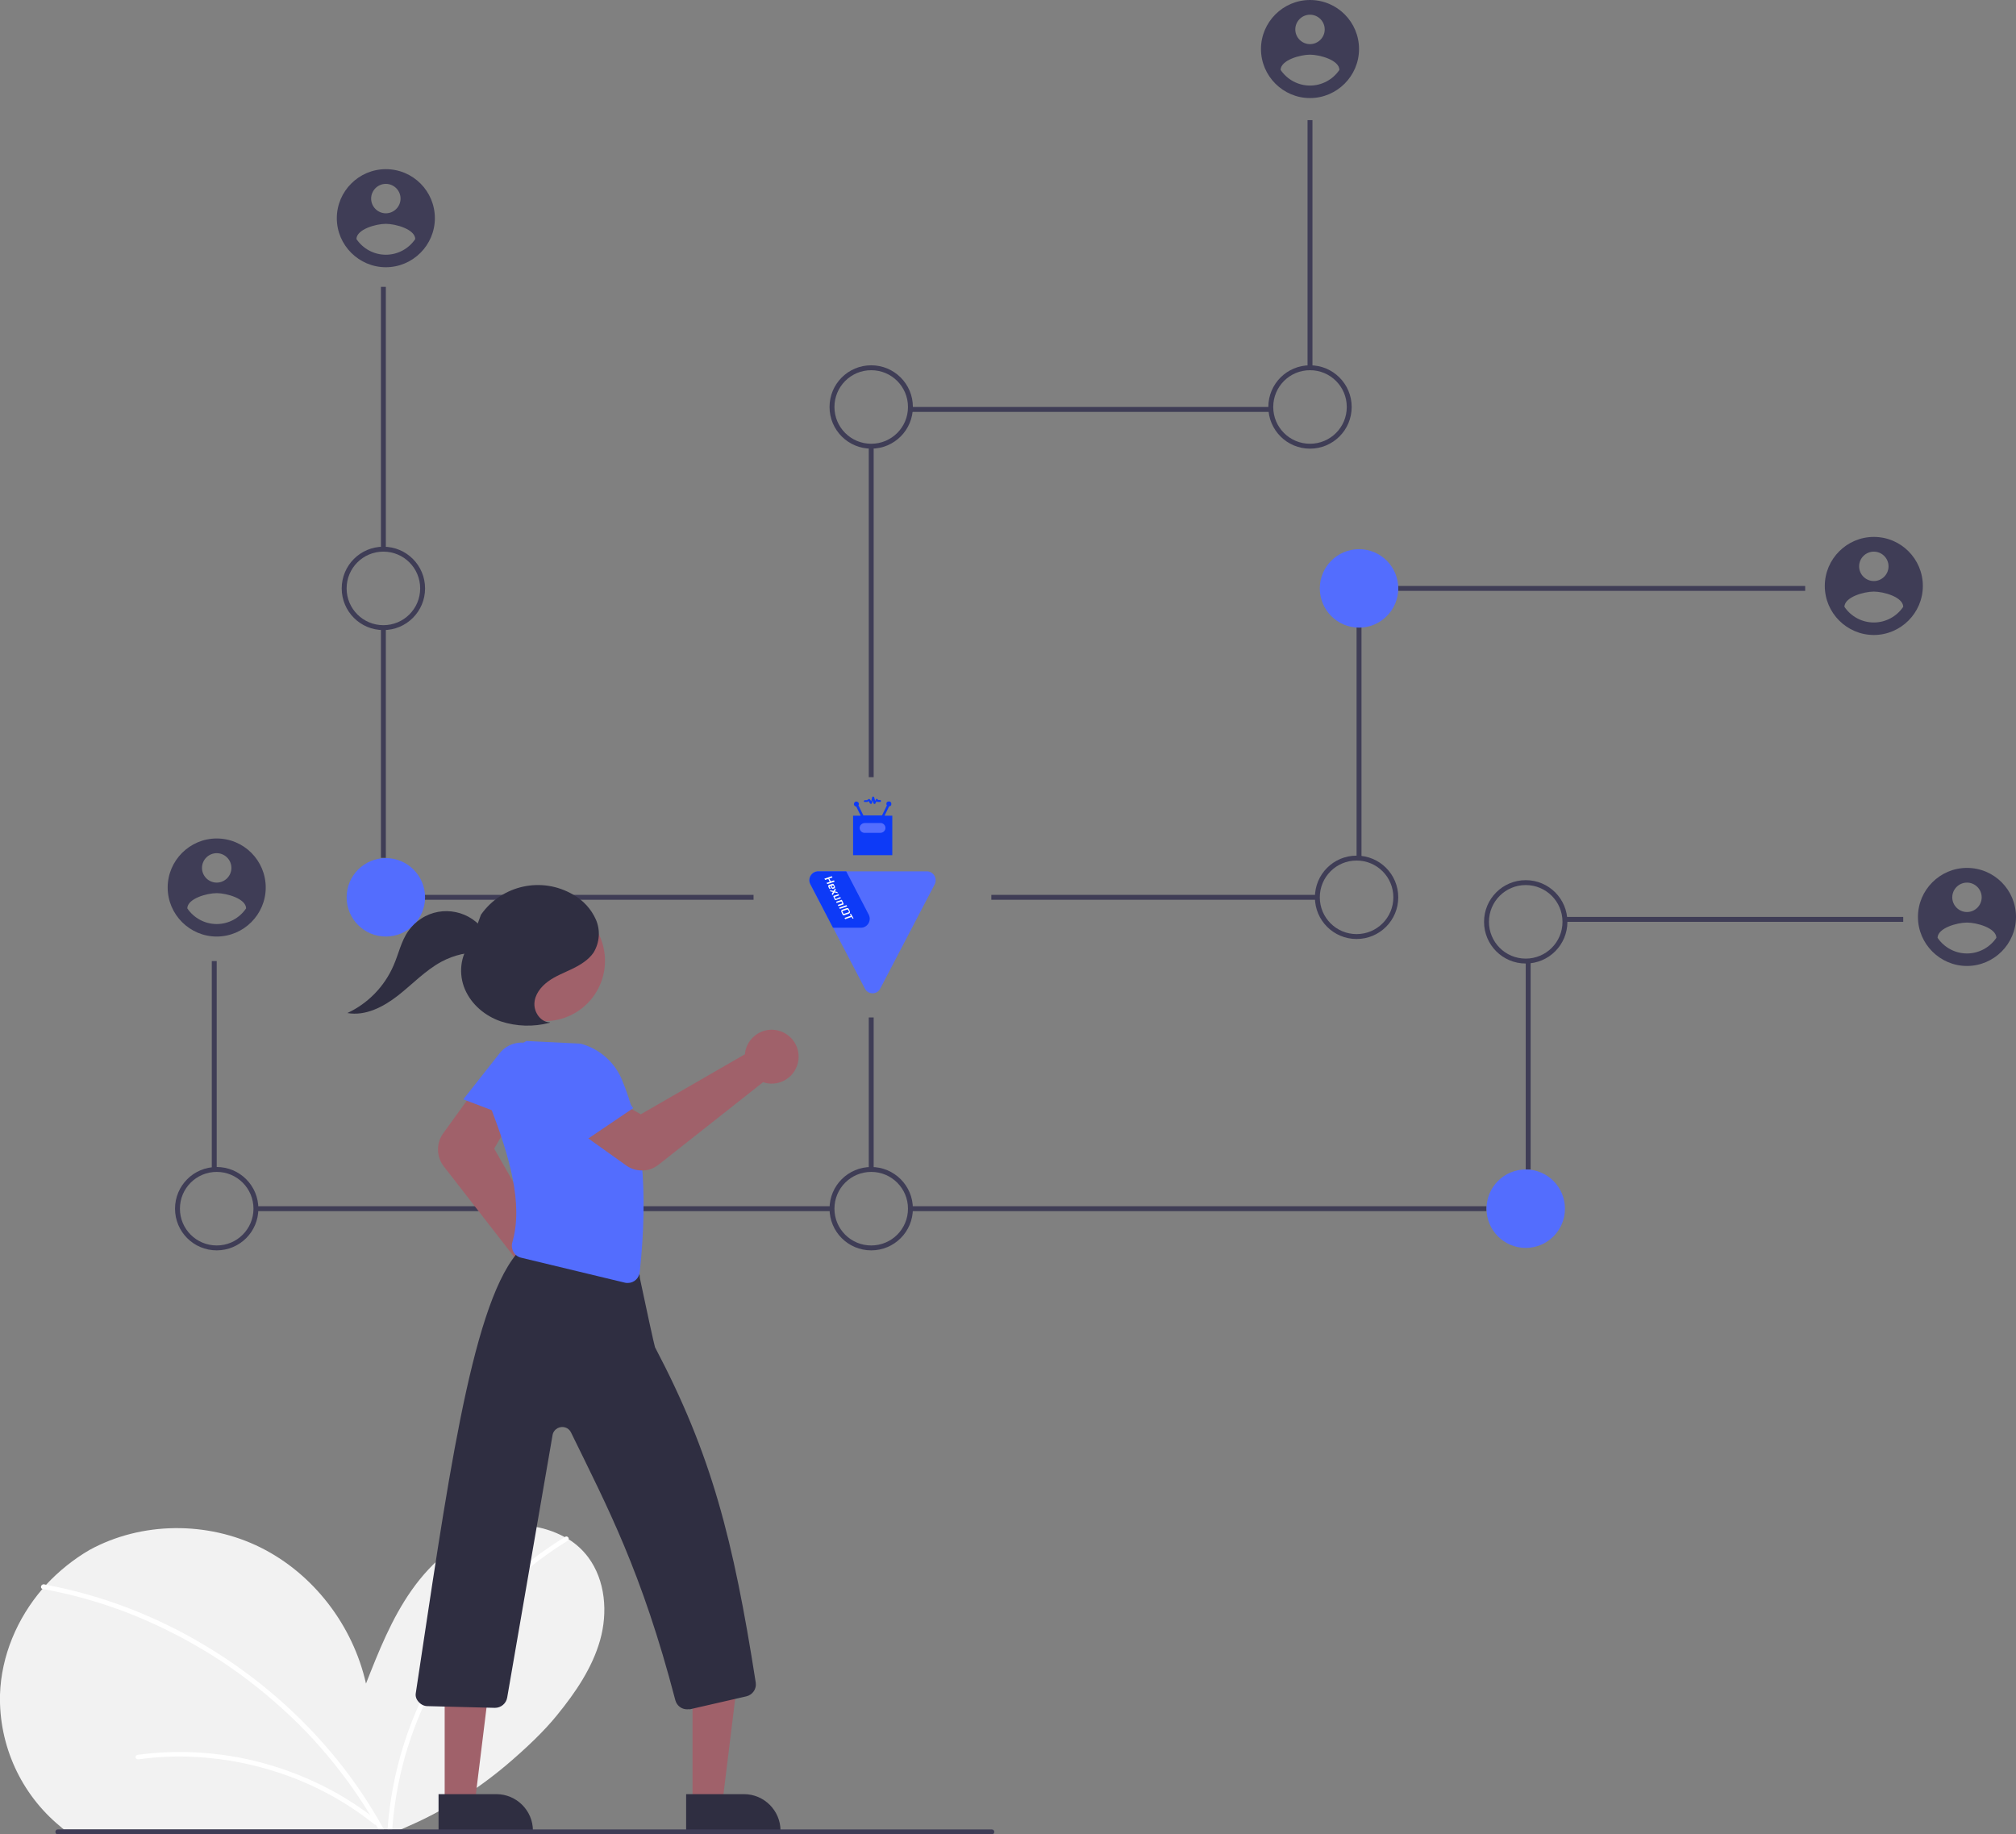 <?xml version="1.0" encoding="utf-8"?>
<!-- Generator: Adobe Illustrator 25.2.3, SVG Export Plug-In . SVG Version: 6.00 Build 0)  -->
<svg version="1.1" id="图层_1" xmlns="http://www.w3.org/2000/svg" xmlns:xlink="http://www.w3.org/1999/xlink" x="0px" y="0px"
	 viewBox="0 0 822.4 748.2" style="enable-background:new 0 0 822.4 748.2;" xml:space="preserve">
<rect x="0" y="0" width="822.4" height="748.2" fill="#808080" stroke="none"/>
<style type="text/css">
	.st0{fill:#3F3D56;}
	.st1{fill:none;stroke:#3F3D56;stroke-width:2;stroke-miterlimit:10;}
	.st2{fill:#536DFE;}
	.st3{fill:#F2F2F2;}
	.st4{fill:#FFFFFF;}
	.st5{fill:#A0616A;}
	.st6{fill:#2F2E41;}
	.st7{fill:#0D3AF7;}
</style>
<rect x="155.4" y="117" class="st0" width="2" height="107"/>
<rect x="155.4" y="255.8" class="st0" width="2" height="94.1"/>
<rect x="152.4" y="365" class="st0" width="155" height="2"/>
<rect x="86.4" y="392" class="st0" width="2" height="85"/>
<rect x="104.4" y="492" class="st0" width="235" height="2"/>
<path class="st1" d="M355.4,477"/>
<rect x="533.4" y="49" class="st0" width="2" height="101"/>
<rect x="371.4" y="166" class="st0" width="147" height="2"/>
<rect x="354.4" y="182" class="st0" width="2" height="135"/>
<path class="st0" d="M156.4,257c-9.4,0-17-7.6-17-17s7.6-17,17-17s17,7.6,17,17S165.8,257,156.4,257L156.4,257z M156.4,225
	c-8.3,0-15,6.7-15,15s6.7,15,15,15s15-6.7,15-15S164.7,225,156.4,225L156.4,225z"/>
<path class="st0" d="M88.4,510c-9.4,0-17-7.6-17-17s7.6-17,17-17s17,7.6,17,17l0,0l0,0C105.4,502.4,97.8,510,88.4,510z M88.4,478
	c-8.3,0-15,6.7-15,15s6.7,15,15,15s15-6.7,15-15l0,0C103.4,484.7,96.7,478,88.4,478z"/>
<circle class="st2" cx="157.4" cy="366" r="16"/>
<rect x="570.4" y="239" class="st0" width="166" height="2"/>
<rect x="553.4" y="255.8" class="st0" width="2" height="94.1"/>
<rect x="404.4" y="365" class="st0" width="133" height="2"/>
<rect x="638.4" y="374" class="st0" width="138" height="2"/>
<rect x="622.4" y="392" class="st0" width="2" height="85"/>
<rect x="371.4" y="492" class="st0" width="235" height="2"/>
<rect x="354.4" y="415" class="st0" width="2" height="62"/>
<circle class="st2" cx="554.4" cy="240" r="16"/>
<path class="st0" d="M534.4,183c-9.4,0-17-7.6-17-17s7.6-17,17-17c9.4,0,17,7.6,17,17l0,0C551.4,175.4,543.8,183,534.4,183z
	 M534.4,151c-8.3,0-15,6.7-15,15s6.7,15,15,15s15-6.7,15-15S542.7,151,534.4,151L534.4,151z"/>
<path class="st0" d="M355.4,183c-9.4,0-17-7.6-17-17s7.6-17,17-17s17,7.6,17,17l0,0C372.4,175.4,364.8,183,355.4,183z M355.4,151
	c-8.3,0-15,6.7-15,15s6.7,15,15,15s15-6.7,15-15S363.7,151,355.4,151L355.4,151z"/>
<path class="st0" d="M622.4,393c-9.4,0-17-7.6-17-17s7.6-17,17-17c9.4,0,17,7.6,17,17l0,0l0,0C639.4,385.4,631.8,393,622.4,393z
	 M622.4,361c-8.3,0-15,6.7-15,15s6.7,15,15,15s15-6.7,15-15l0,0C637.4,367.7,630.7,361,622.4,361z"/>
<circle class="st2" cx="622.4" cy="493" r="16"/>
<path class="st0" d="M355.4,510c-9.4,0-17-7.6-17-17s7.6-17,17-17s17,7.6,17,17l0,0l0,0C372.4,502.4,364.8,510,355.4,510z
	 M355.4,478c-8.3,0-15,6.7-15,15s6.7,15,15,15s15-6.7,15-15l0,0C370.4,484.7,363.7,478,355.4,478z"/>
<path class="st0" d="M553.4,383c-9.4,0-17-7.6-17-17s7.6-17,17-17c9.4,0,17,7.6,17,17l0,0C570.4,375.4,562.8,383,553.4,383
	L553.4,383z M553.4,351c-8.3,0-15,6.7-15,15s6.7,15,15,15s15-6.7,15-15S561.7,351,553.4,351z"/>
<path class="st0" d="M88.4,342c-11,0-20,9-20,20s9,20,20,20s20-9,20-20S99.5,342,88.4,342z M88.4,348c3.3,0,6,2.7,6,6s-2.7,6-6,6
	s-6-2.7-6-6S85.1,348,88.4,348z M88.4,376.9c-4.8,0-9.3-2.4-12-6.4c0.1-4,8-6.2,12-6.2s11.9,2.2,12,6.2
	C97.7,374.5,93.2,376.9,88.4,376.9L88.4,376.9z"/>
<path class="st0" d="M157.4,69c-11,0-20,9-20,20s9,20,20,20s20-9,20-20S168.5,69,157.4,69z M157.4,75c3.3,0,6,2.7,6,6s-2.7,6-6,6
	s-6-2.7-6-6S154.1,75,157.4,75z M157.4,103.9c-4.8,0-9.3-2.4-12-6.4c0.1-4,8-6.2,12-6.2s11.9,2.2,12,6.2
	C166.7,101.5,162.2,103.9,157.4,103.9z"/>
<path class="st0" d="M534.4,0c-11,0-20,9-20,20s9,20,20,20c11,0,20-9,20-20l0,0C554.4,9,545.5,0,534.4,0z M534.4,6c3.3,0,6,2.7,6,6
	s-2.7,6-6,6s-6-2.7-6-6S531.1,6,534.4,6z M534.4,34.9c-4.8,0-9.3-2.4-12-6.4c0.1-4,8-6.2,12-6.2s11.9,2.2,12,6.2
	C543.7,32.5,539.2,34.9,534.4,34.9z"/>
<path class="st0" d="M764.4,219c-11,0-20,9-20,20s9,20,20,20c11,0,20-9,20-20S775.5,219,764.4,219z M764.4,225c3.3,0,6,2.7,6,6
	s-2.7,6-6,6s-6-2.7-6-6l0,0C758.4,227.7,761.1,225,764.4,225z M764.4,253.9c-4.8,0-9.3-2.4-12-6.4c0.1-4,8-6.2,12-6.2
	s11.9,2.2,12,6.2C773.7,251.5,769.2,253.9,764.4,253.9z"/>
<path class="st0" d="M802.4,354c-11,0-20,9-20,20s9,20,20,20c11,0,20-9,20-20S813.5,354,802.4,354z M802.4,360c3.3,0,6,2.7,6,6
	s-2.7,6-6,6s-6-2.7-6-6S799.1,360,802.4,360z M802.4,388.9c-4.8,0-9.3-2.4-12-6.4c0.1-4,8-6.2,12-6.2s11.9,2.2,12,6.2
	C811.7,386.5,807.2,388.9,802.4,388.9L802.4,388.9z"/>
<path class="st3" d="M24.5,744.9c0.5,0.5,1.1,0.9,1.6,1.3h137.4c1-0.4,2-0.8,3-1.3c14.5-6.3,28-14.8,40.1-25
	c8-6.8,15.4-13.8,20.7-20.4c7.5-9.2,14.3-19.2,17.5-30.5s2.2-24.4-4.9-33.9c-2.2-2.9-4.9-5.4-8-7.3c-0.5-0.3-1-0.6-1.6-0.9
	c-8.9-4.8-19.2-6-28.9-3.5c-13.8,3.6-25.2,13.5-33.4,25.1s-13.5,25-18.7,38.2c-5.3-23.6-21.3-44.7-43-55.5s-48.6-10.6-69.8,1
	C30,636,24,640.8,18.8,646.4c-0.5,0.5-1,1.1-1.5,1.7C7,660.1,0.5,675.4,0,691.2C-0.5,711.9,8.5,731.7,24.5,744.9z"/>
<path class="st4" d="M158.1,746.2h1.9c0-0.4,0.1-0.9,0.1-1.3c0.7-8.5,2.1-16.9,4.2-25.1c4.9-18.8,13.4-36.5,24.8-52.1
	c11.4-15.7,25.8-29,42.4-39.2c0.2-0.1,0.4-0.4,0.5-0.7c0.1-0.5-0.3-1-0.8-1.1c-0.2,0-0.5,0-0.6,0.1l-0.1,0.1
	c-9.4,5.7-18.1,12.5-26,20.2c-14.1,13.7-25.5,30-33.5,48c-7.1,15.7-11.4,32.6-12.8,49.8C158.1,745.4,158.1,745.8,158.1,746.2z"/>
<path class="st4" d="M17.4,648.1L17.4,648.1c1.4,0.3,2.8,0.5,4.2,0.8c11.6,2.4,22.9,5.8,33.9,10.3c10.9,4.5,21.4,9.9,31.4,16.2
	c10,6.3,19.4,13.5,28.1,21.4c8.8,7.9,16.8,16.6,24,26c5.4,7,10.3,14.4,14.7,22.1c0.2,0.4,0.5,0.9,0.7,1.3h2.2
	c-0.2-0.4-0.5-0.9-0.7-1.3c-5.3-9.4-11.3-18.4-18.1-26.8c-7.5-9.3-15.8-17.9-24.8-25.7c-9-7.8-18.6-14.8-28.8-20.9
	c-10.2-6.2-20.9-11.4-32.1-15.7c-10.8-4.1-22-7.3-33.3-9.4l-0.9-0.2C16.7,646.1,16.2,647.9,17.4,648.1z"/>
<path class="st4" d="M56,715.8c13.5-1.9,27.3-1.5,40.7,0.9c13.4,2.5,26.3,7,38.3,13.4c6.7,3.6,13.2,7.9,19.1,12.6
	c1,0.8-0.4,2.1-1.4,1.4c-10.5-8.4-22.3-15-34.8-19.6c-12.5-4.6-25.6-7.3-38.9-7.9c-7.5-0.4-15.1,0-22.5,1c-0.5,0.1-1-0.2-1.2-0.7
	C55.2,716.5,55.5,715.9,56,715.8L56,715.8z"/>
<path class="st5" d="M224.7,533c-0.5,0-0.9,0-1.4-0.1c-6-0.7-10.3-6.2-9.6-12.3c0,0,0,0,0,0c0-0.4,0.1-0.8,0.2-1.2
	c0.1-0.3,0.2-0.7,0.3-1L181,475.7c-3-3.9-3.1-9.3-0.3-13.3l11.7-16.2l15.3,11.8l-6.1,10.5l24.3,42.6c0.5,0,1,0.1,1.5,0.2
	c5.9,1.4,9.6,7.3,8.1,13.3C234.2,529.5,229.8,533,224.7,533L224.7,533z"/>
<polygon class="st5" points="282.5,735.3 294.7,735.3 300.5,688.1 282.5,688.1 "/>
<path class="st6" d="M318.4,746.7h-38.5v-14.9h23.6C311.7,731.8,318.4,738.5,318.4,746.7L318.4,746.7z"/>
<polygon class="st5" points="181.4,735.3 193.7,735.3 199.5,688.1 181.4,688.1 "/>
<path class="st6" d="M217.4,746.7h-38.5v-14.9h23.6C210.7,731.8,217.4,738.5,217.4,746.7L217.4,746.7z"/>
<path class="st2" d="M189,448.4l27.5,10.5l6.7-18.7c1.8-5.1-0.3-10.8-5-13.5l0,0c-4.8-2.7-10.8-1.5-14.3,2.8L189,448.4z"/>
<path class="st6" d="M280.3,697.2c-2.3,0-4.2-1.5-4.8-3.7c-13.7-52.5-27.7-78.8-42.6-109.3c-1-2-3.4-2.7-5.4-1.7
	c-1.1,0.6-1.9,1.6-2.1,2.9l-18.5,107c-0.4,2.4-2.5,4.2-5,4.2l-27.5-0.7c-1.3,0-2.6-0.6-3.5-1.6c-1-1-1.5-2.3-1.3-3.6
	c12.5-82.2,22.3-156.5,41.1-179.2c0.5-0.5,1.1-0.9,1.8-1.2l-0.6-0.1c-0.2,0-0.6-0.1-0.6-0.5v-0.4l0.4-0.1c0.7,0,1.4,0.1,2,0.3
	l43.1,6.7c2.5,0.4,4.3,2.5,4.2,5c2.3,11,5.9,27.5,6.2,28.3c23,43.7,31.9,78,41.1,136.8c0.4,2.6-1.3,5-3.8,5.6l-23.1,5.3
	C281,697.1,280.7,697.2,280.3,697.2z"/>
<path class="st2" d="M256.1,523.3c-0.4,0-0.8,0-1.1-0.1L212.6,513c-1.3-0.3-2.4-1.1-3.1-2.3c-0.7-1.2-0.9-2.7-0.5-4
	c4.6-15.8-1.4-35.5-8.6-54.4c-1.9-11.3,3.9-22.5,14.2-27.6l0.1-0.1l22.2,1.1c7.4,2,13.5,7.2,16.6,14.2c8.6,20.1,11,45.8,7.5,78.7
	C260.8,521.4,258.6,523.3,256.1,523.3L256.1,523.3z"/>
<path class="st5" d="M261.8,477.4c-2.3,0-4.5-0.7-6.3-2l-16.4-11.7l11.7-15.3l10.6,6.1l42.5-24.5c0-0.5,0.1-1,0.2-1.5
	c1.4-5.9,7.3-9.6,13.2-8.2c5.9,1.4,9.6,7.3,8.2,13.2c-1.4,5.9-7.3,9.6-13.2,8.2c-0.3-0.1-0.7-0.2-1-0.3l-42.7,33.7
	C266.6,476.6,264.3,477.5,261.8,477.4z"/>
<path class="st2" d="M233.9,468.5l24.4-16.5l-11.5-16.2c-3.1-4.4-9-6-13.9-3.6l0,0c-5,2.4-7.5,8-5.9,13.3L233.9,468.5z"/>
<circle class="st5" cx="222.2" cy="391.9" r="24.6"/>
<path class="st6" d="M224.4,417c-3.7,0-6.5-3.9-6.4-7.6s2.6-6.9,5.6-9.1s6.5-3.5,9.8-5.1s6.6-3.6,8.7-6.6c2.5-4.1,2.9-9.1,1-13.5
	c-1.9-4.3-5.2-7.9-9.3-10.2c-12.8-7.5-29.1-3.9-37.6,8.2l-4.2,11.5c-4.3,5.2-5,12.8-2.3,19s8.2,10.8,14.6,13
	c6.4,2.1,13.3,2.3,19.8,0.6"/>
<path class="st6" d="M197.9,380.2c-5.7-8.7-17.4-11.2-26.1-5.5c-2,1.3-3.8,3-5.2,5c-3,4.2-4,9.5-6.1,14.2
	c-3.7,8.5-10.4,15.4-18.8,19.3c7.4,1.3,14.7-2.5,20.6-7.1s11.1-10.2,17.7-13.8c5.2-2.8,11-4.1,16.9-3.9"/>
<path class="st0" d="M404.6,748.2h-381c-0.6,0-1-0.4-1-1s0.4-1,1-1h381c0.6,0,1,0.4,1,1S405.2,748.2,404.6,748.2z"/>
<g>
	<g>
		<path class="st7" d="M352.7,327.1h1c0.1,0,0.2,0,0.3-0.1l0.3-0.3l0.6,1c0.1,0.1,0.2,0.2,0.4,0.2h0c0.2,0,0.3-0.1,0.4-0.3l0.3-1.2
			l0.3,1.2v0c0.1,0.2,0.4,0.4,0.6,0.3c0.1,0,0.2-0.1,0.2-0.2l0.5-0.9l0.2,0.2c0.1,0.1,0.2,0.1,0.3,0.1h0.9c0.2,0,0.4-0.2,0.4-0.4
			c0-0.2-0.2-0.4-0.4-0.4h-0.8L358,326c-0.2-0.2-0.5-0.2-0.7,0c0,0,0,0,0,0.1l-0.3,0.6l-0.4-1.5c-0.1-0.2-0.2-0.3-0.4-0.3
			c-0.2,0-0.4,0.1-0.4,0.3l-0.4,1.6l-0.5-0.7c-0.1-0.1-0.2-0.2-0.3-0.2c-0.1,0-0.3,0-0.4,0.1l-0.5,0.4h-0.9c-0.2,0-0.4,0.2-0.4,0.4
			S352.5,327.1,352.7,327.1z"/>
		<path class="st7" d="M360.9,332.6l1.8-3.7c0.6,0,1-0.5,0.9-1.1c0-0.6-0.5-1-1.1-0.9c-0.6,0-1,0.5-0.9,1.1c0,0.2,0.1,0.4,0.2,0.5
			l-2,4.1h-7.6l-2-4.1c0.3-0.5,0.2-1.1-0.3-1.4c-0.5-0.3-1.1-0.2-1.4,0.3c-0.3,0.5-0.2,1.1,0.3,1.4c0.1,0.1,0.3,0.2,0.5,0.2l1.8,3.7
			h-3.1v16.1H364v-16.1H360.9z"/>
	</g>
	<path class="st2" d="M359.1,403.2l22.2-42.5c1.2-2.4-0.5-5.3-3.2-5.3h-44.3c-2.7,0-4.4,2.9-3.2,5.3l22.2,42.5
		C354.1,405.8,357.8,405.8,359.1,403.2z"/>
	<path class="st7" d="M330.6,360.7l9.2,17.7h11.4c2.7,0,4.4-2.9,3.2-5.3l-9.2-17.7h-11.4C331.1,355.4,329.3,358.3,330.6,360.7z"/>
	<g>
		<g>
			<path class="st4" d="M340.2,359.1l0.3,0.5l-3,1l-0.3-0.5l1.3-0.4l-0.6-1.2l-1.3,0.4l-0.3-0.5l3-1l0.3,0.5l-1.3,0.4l0.6,1.2
				L340.2,359.1z"/>
			<path class="st4" d="M340.5,361.4c0.1,0.2,0.1,0.3,0.1,0.4c0,0.1,0,0.2,0,0.3c0,0.1-0.1,0.1-0.2,0.2c-0.1,0-0.1,0.1-0.2,0.1
				l-0.3,0.1c-0.2,0.1-0.3,0.1-0.4,0c-0.1,0-0.2-0.1-0.3-0.3l-0.4-0.8l-0.1,0c-0.1,0-0.1,0-0.2,0.1c-0.1,0-0.1,0.1-0.1,0.1
				c0,0.1,0,0.1,0.1,0.2l0.4,0.7l-0.5,0.1l-0.4-0.7c0-0.1-0.1-0.2-0.1-0.3c0-0.1,0-0.2-0.1-0.2c0-0.1,0-0.1,0.1-0.2
				c0-0.1,0.1-0.1,0.2-0.2c0.1,0,0.2-0.1,0.3-0.1l0.9-0.3c0.2-0.1,0.3-0.1,0.4-0.1c0.1,0,0.2,0,0.3,0.1c0.1,0.1,0.2,0.2,0.3,0.5
				L340.5,361.4z M340,361.9c0,0,0.1,0,0.1,0c0,0,0.1-0.1,0.1-0.1c0,0,0-0.1-0.1-0.2l-0.1-0.3c0-0.1-0.1-0.1-0.1-0.1
				c0,0-0.1,0-0.1,0c-0.1,0-0.1,0-0.2,0l-0.4,0.1l0.3,0.6c0,0,0.1,0.1,0.1,0.1c0,0,0.1,0,0.1,0L340,361.9z"/>
			<path class="st4" d="M341.9,364.3l-1.5-0.3l-0.8,1.1l-0.3-0.5l0.5-0.8l-1-0.2l-0.3-0.5l1.5,0.3l0.7-1l0.3,0.5l-0.5,0.7l1,0.2
				L341.9,364.3z"/>
			<path class="st4" d="M342.8,365.9l0.2,0.5l-2.3,0.8l-0.5-1c-0.1-0.1-0.1-0.3-0.2-0.4s0-0.2,0-0.3c0-0.1,0.1-0.1,0.2-0.2
				c0,0,0.1,0,0.1,0c0.1,0,0.2-0.1,0.4-0.1l1.4-0.5l0.2,0.5l-1.4,0.5c-0.2,0-0.3,0.1-0.3,0.1c-0.1,0-0.1,0.1-0.1,0.1
				c0,0,0,0.1,0.1,0.2l0.3,0.6L342.8,365.9z"/>
			<path class="st4" d="M343.9,368.1c0.1,0.1,0.1,0.3,0.2,0.4c0,0.1,0,0.2,0,0.3c0,0.1-0.1,0.1-0.2,0.2c0,0-0.1,0-0.1,0
				c-0.1,0-0.2,0.1-0.4,0.1l-1.4,0.5l-0.2-0.5l1.4-0.5c0.2,0,0.3-0.1,0.3-0.1c0.1,0,0.1-0.1,0.1-0.1c0,0,0-0.1-0.1-0.2l-0.3-0.5
				l-1.9,0.6l-0.2-0.5l2.3-0.8L343.9,368.1z"/>
			<path class="st4" d="M342.3,370.2l3-1l0.3,0.5l-3,1L342.3,370.2z"/>
			<path class="st4" d="M343.3,372.1c-0.1-0.1-0.1-0.2-0.1-0.3c0-0.1,0-0.2,0-0.2c0-0.1,0-0.1,0-0.2c0-0.1,0.1-0.1,0.1-0.2
				c0.1,0,0.1-0.1,0.2-0.1c0.1-0.1,0.3-0.1,0.5-0.2l1.2-0.4c0.2-0.1,0.3-0.1,0.4-0.1c0.1,0,0.2,0,0.3,0c0.1,0,0.2,0.1,0.2,0.2
				c0.1,0.1,0.1,0.2,0.2,0.3l0.3,0.6c0.1,0.1,0.1,0.2,0.1,0.4c0,0.1,0,0.2,0,0.3c0,0.1,0,0.2-0.1,0.2c-0.1,0.1-0.1,0.1-0.2,0.2
				c-0.1,0.1-0.3,0.1-0.5,0.2l-1.2,0.4c-0.2,0.1-0.3,0.1-0.4,0.1c-0.1,0-0.2,0-0.3,0c-0.1,0-0.2-0.1-0.2-0.2
				c-0.1-0.1-0.1-0.2-0.2-0.3L343.3,372.1z M343.8,372.1l0.2,0.4c0,0.1,0.1,0.2,0.1,0.2c0.1,0,0.1,0.1,0.2,0c0.1,0,0.2,0,0.4-0.1
				l0.9-0.3c0.3-0.1,0.5-0.2,0.6-0.2c0.1,0,0.1-0.1,0.1-0.1c0-0.1,0-0.1,0-0.2c0-0.1-0.1-0.1-0.1-0.2l-0.2-0.4
				c0-0.1-0.1-0.2-0.2-0.2c-0.1,0-0.1-0.1-0.2,0c-0.1,0-0.2,0-0.4,0.1l-0.9,0.3c-0.3,0.1-0.5,0.2-0.6,0.2c-0.1,0-0.1,0.1-0.1,0.1
				s0,0.1,0,0.2C343.7,371.9,343.8,372,343.8,372.1z"/>
			<path class="st4" d="M348.2,374.6l-0.4,0.1l-0.4-0.7l-2.6,0.9l-0.3-0.5l2.6-0.9l-0.4-0.7l0.4-0.1L348.2,374.6z"/>
		</g>
	</g>
	<path class="st2" d="M359.2,335.7h-6.4c-1.1,0-2,0.8-2.1,1.8c-0.1,1.1,0.7,2.1,1.8,2.2c0.1,0,0.1,0,0.2,0h6.4c1.1,0,2-0.8,2.1-1.8
		c0.1-1.1-0.7-2.1-1.8-2.2C359.3,335.7,359.2,335.7,359.2,335.7z"/>
</g>
</svg>

